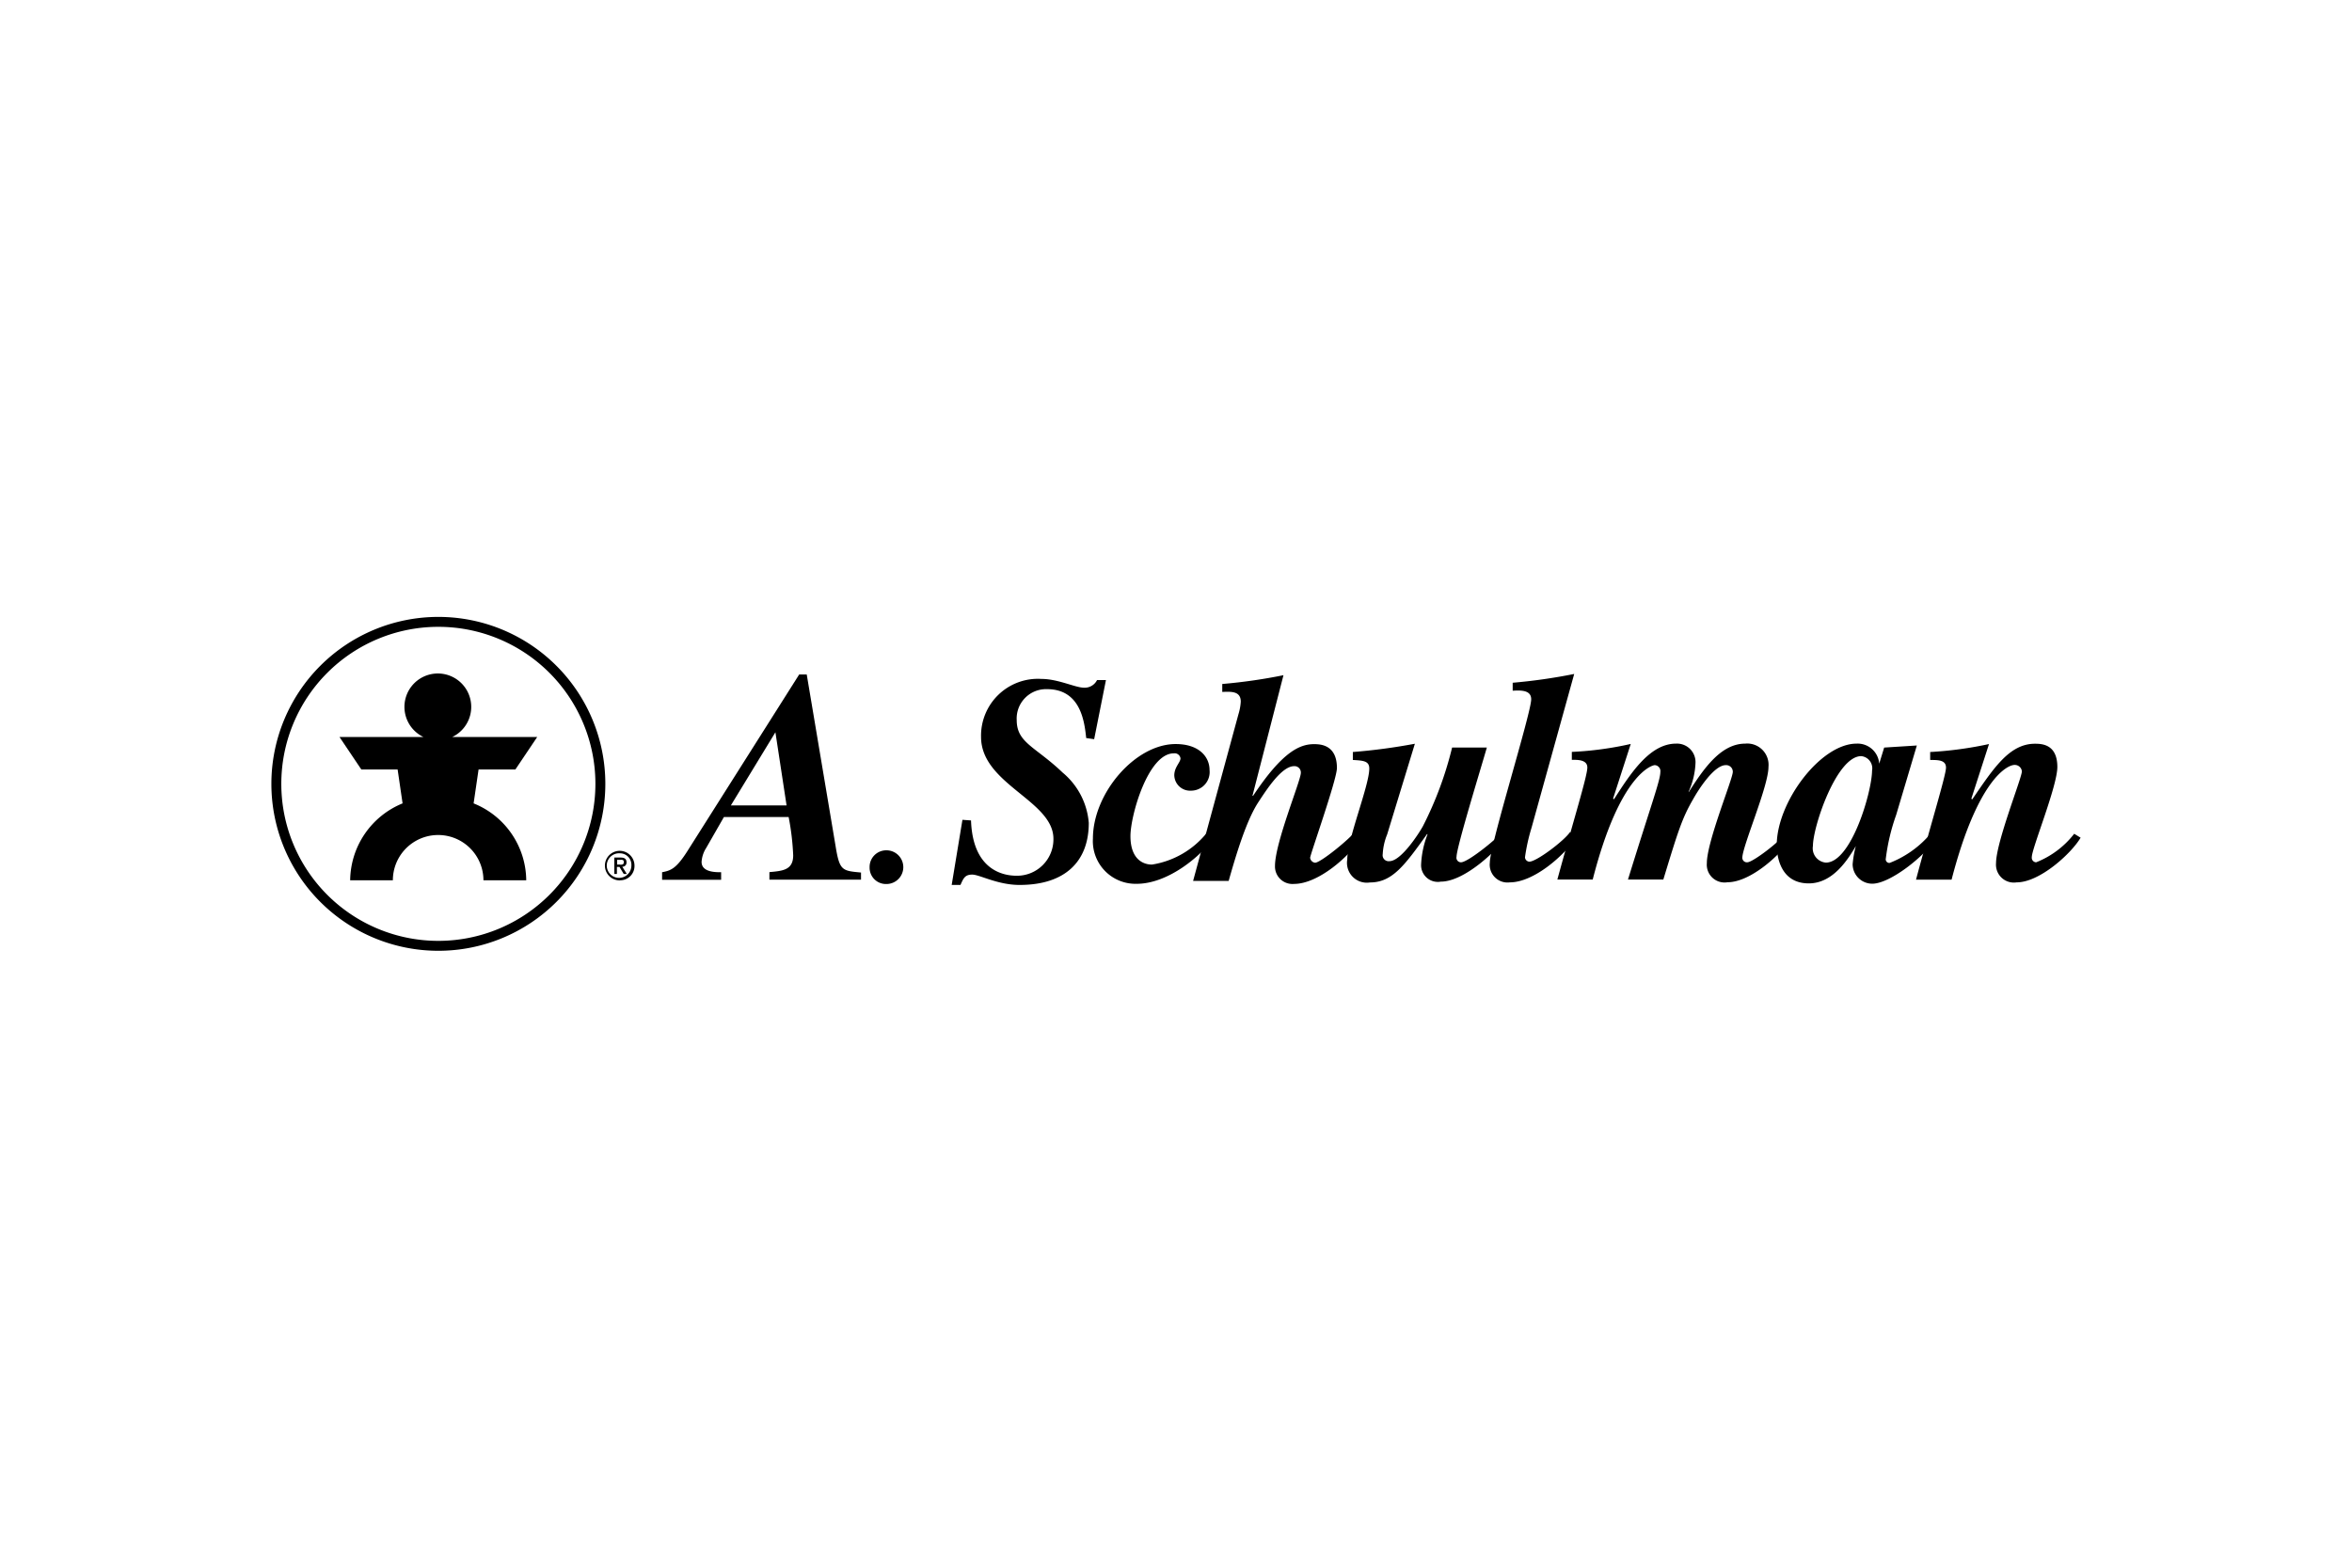 <svg xmlns="http://www.w3.org/2000/svg" height="800" width="1200" viewBox="-26.248 -8.075 227.487 48.45"><path d="M65.8 25.93h.85c.29-.65.43-1 1.14-1s2.45 1 4.58 1c4.41 0 6.69-2.28 6.69-6a7.06 7.06 0 00-2.53-4.87c-2.62-2.51-4.44-2.87-4.44-5.07a2.84 2.84 0 012.93-3c3.25 0 3.62 3.13 3.79 4.73l.77.11 1.14-5.72h-.86a1.34 1.34 0 01-1.25.74c-.85 0-2.51-.85-4.13-.85a5.5 5.5 0 00-5.84 5.61c0 4.58 7 6.15 7 9.85a3.52 3.52 0 01-3.56 3.58c-1.2 0-4.24-.46-4.41-5.35l-.83-.06zm24.66-5.02a8.5 8.5 0 01-5.29 3.05c-.82 0-2.08-.48-2.08-2.76 0-2 1.71-8 4.19-8a.57.57 0 01.65.48c0 .4-.6.85-.6 1.65a1.53 1.53 0 001.62 1.48 1.8 1.8 0 001.79-2c0-1.26-1-2.51-3.28-2.51-3.93 0-8 4.78-8 9.14a4.13 4.13 0 004.24 4.38c3 0 6.18-2.64 7.47-4.46z"/><path d="M104.8 20.78c-.46.66-3.31 3-3.85 3a.54.54 0 01-.48-.48c0-.29 2.59-7.57 2.59-8.68 0-2.25-1.59-2.31-2.22-2.31-1.42 0-3.1.8-5.89 5h-.06l3-11.67a52.11 52.11 0 01-5.92.85v.77c.94-.05 1.79-.05 1.79.94a5.16 5.16 0 01-.22 1.2l-4.39 16.14h3.44c.71-2.51 1.71-5.86 2.88-7.63.8-1.22 2.25-3.47 3.45-3.47a.61.61 0 01.65.65c0 .74-2.5 6.75-2.5 9a1.69 1.69 0 001.85 1.74c2.33 0 5.33-2.64 6.5-4.46z"/><path d="M118.8 21.04c-.26.4-3.06 2.7-3.74 2.7a.44.44 0 01-.43-.54c0-.91 2.36-8.57 2.93-10.56h-3.36a34.65 34.65 0 01-2.82 7.6c-.37.68-2.11 3.39-3.24 3.39a.58.58 0 01-.65-.68 5.8 5.8 0 01.43-1.91l2.68-8.77a56.41 56.41 0 01-6 .8v.77c1 .06 1.59.09 1.59.83 0 1.65-2.13 6.83-2.13 8.8a1.92 1.92 0 002.19 2.22c2.16 0 3.36-1.65 5.52-4.67h.06a9.12 9.12 0 00-.63 3 1.62 1.62 0 001.91 1.59c2.39 0 5.7-3.3 6.24-4.26z"/><path d="M125.61 20.81c-.57.85-3.25 2.87-3.94 2.87a.45.45 0 01-.42-.42 18.06 18.06 0 01.63-2.85l4.13-14.89a53.87 53.87 0 01-5.95.85v.77c.85-.05 1.79-.05 1.79.83 0 1.34-4 14.09-4 15.8a1.72 1.72 0 001.94 1.91c2.28 0 5.25-2.55 6.5-4.46z"/><path d="M125.74 13.83c.43 0 1.54-.08 1.54.74s-1.28 4.9-2.9 10.84h3.42c2.65-10.36 5.81-11.07 6-11.07a.58.58 0 01.54.68c0 .8-.94 3.3-3.13 10.39h3.42c1.42-4.67 1.82-5.95 2.88-7.77.46-.83 2-3.3 3.16-3.3a.64.64 0 01.68.65c0 .68-2.51 6.75-2.51 8.83a1.72 1.72 0 002 1.85c2.28 0 5.3-2.81 6.19-4.32l-.63-.37c-.48.74-3.11 2.76-3.65 2.76a.44.44 0 01-.48-.43c0-1.11 2.53-6.92 2.53-8.8a2.06 2.06 0 00-2.25-2.25c-2.34 0-4 2.39-5.47 4.7v-.06a7.39 7.39 0 00.66-2.73 1.79 1.79 0 00-1.88-1.91c-2.53 0-4.38 2.85-6 5.38l-.09-.06 1.71-5.29a32.28 32.28 0 01-5.7.77v.77zm48.63 7.15a8.69 8.69 0 01-3.68 2.76.44.44 0 01-.42-.51c0-.83 2.47-6.86 2.47-8.71 0-2.19-1.48-2.25-2.16-2.25-2.48 0-4 2.36-6.07 5.38l-.09-.06 1.71-5.29a36 36 0 01-5.69.77v.77c.77 0 1.53 0 1.53.74s-1.45 5.41-2.9 10.84h3.44c2.51-9.68 5.38-11.1 6.09-11.1a.69.69 0 01.71.62c0 .63-2.5 6.86-2.5 8.89a1.73 1.73 0 002 1.85c2.22 0 5.27-2.78 6.18-4.32zm-114.88 1.6a1.61 1.61 0 00-1.63 1.63 1.58 1.58 0 001.63 1.63 1.63 1.63 0 000-3.26zm-2.46 2.15c-1.81-.17-2.07-.17-2.45-2.5l-2.8-16.66h-.73L40.21 22.7c-1.08 1.69-1.6 1.84-2.42 2v.73h5.71v-.73c-.55 0-1.89 0-1.89-1a2.82 2.82 0 01.44-1.34l1.72-3h6.26a24.75 24.75 0 01.44 3.7c0 1.43-1 1.51-2.3 1.63v.73h8.86v-.73zm-12.59-6.49l4.31-7.08 1.08 7.08z"/><path d="M150.35 23.77a1.39 1.39 0 01-1.25-1.62c0-1.85 2.28-8.68 4.67-8.68a1.18 1.18 0 011.05 1.39c-.02 2.1-2.02 8.91-4.47 8.91zm9.91-2.55a9.86 9.86 0 01-3.74 2.58.35.35 0 01-.37-.43 19.64 19.64 0 011-4.21l2-6.72-3.16.2-.48 1.56a2.09 2.09 0 00-2.19-1.94c-3.47 0-7.72 5.64-7.72 9.82 0 .94.28 3.7 3.1 3.7 2.36 0 3.81-2.36 4.55-3.61a10 10 0 00-.31 1.76 1.9 1.9 0 001.9 1.88c1.74 0 5.08-2.7 6-4.18zM16.15 0A16.15 16.15 0 1032.3 16.15 16.15 16.15 0 0016.15 0zm0 31.34a15.19 15.19 0 1115.19-15.19 15.19 15.19 0 01-15.19 15.19z"/><path d="M25.71 11.62l-2.11 3.14h-3.56l-.48 3.28a8.09 8.09 0 015.09 7.44h-4.14a4.38 4.38 0 00-8.76 0H7.62a8.13 8.13 0 015.07-7.44l-.48-3.28H8.7l-2.11-3.14h19.13zm-11 0a3.23 3.23 0 112.78 0H14.8zm18.72 13.25h-.26v-1.59h.6c.38 0 .58.13.58.46a.4.4 0 01-.41.43l.44.7h-.3l-.41-.68h-.25v.68zm.29-.9c.2 0 .37 0 .37-.25s-.19-.22-.34-.22h-.31v.46h.29zm0 1.52a1.43 1.43 0 111.4-1.43 1.38 1.38 0 01-1.41 1.42zm0-2.62a1.19 1.19 0 101.1 1.18 1.11 1.11 0 00-1.11-1.18z"/></svg>